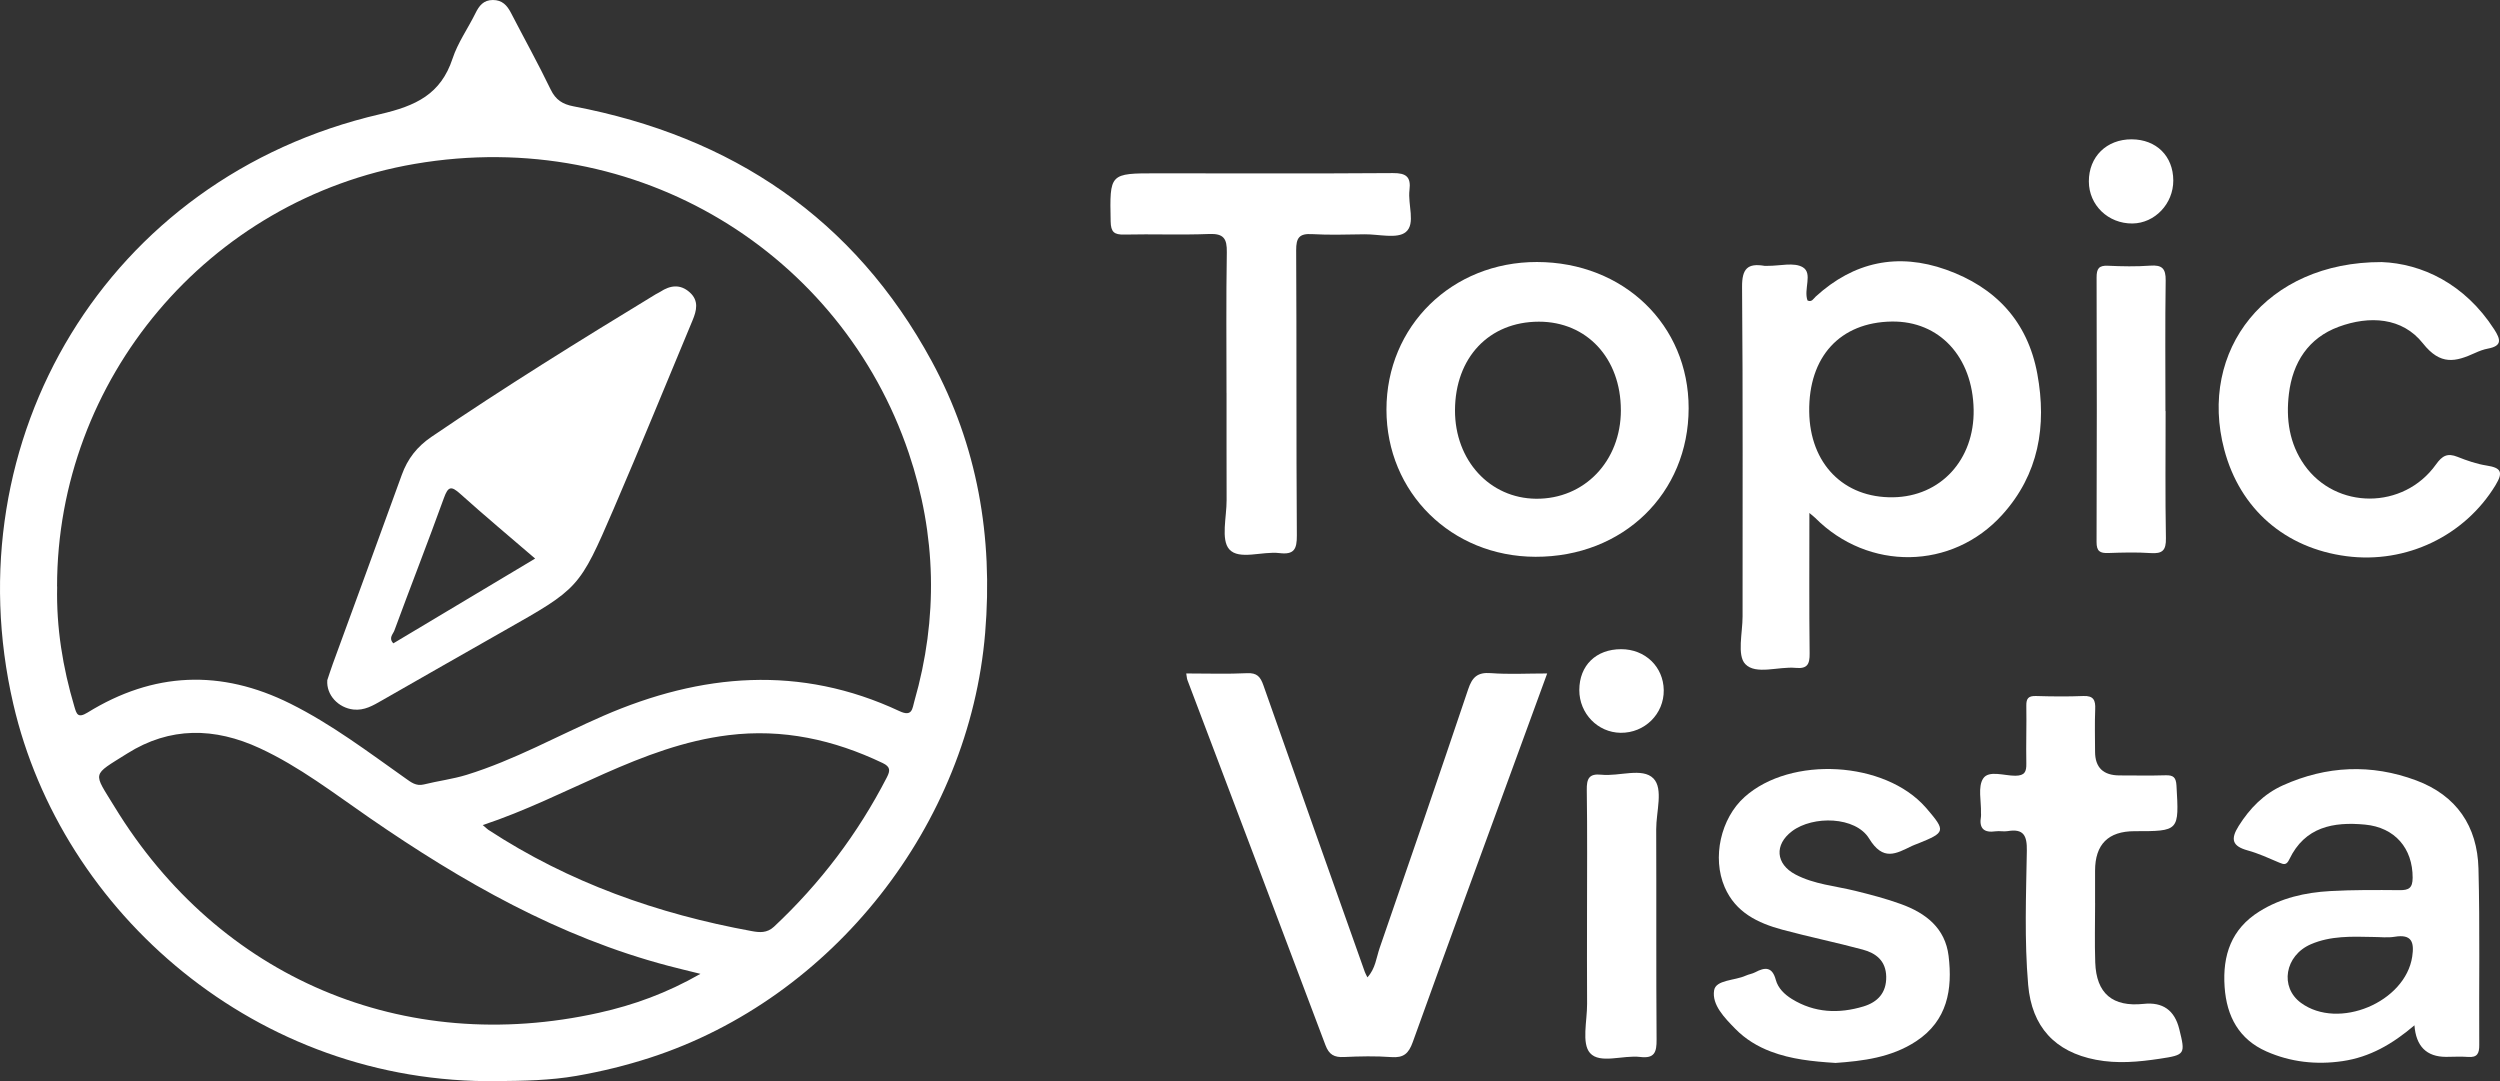 <?xml version="1.0" encoding="UTF-8"?><svg id="Ebene_1" xmlns="http://www.w3.org/2000/svg" viewBox="0 0 736.05 318.32"><rect x="0" y="0" width="736.05" height="318.32" fill="#333333" stroke="none"/><defs><style>.cls-1{fill:#fff;}</style></defs><path class="cls-1" d="m146.32,318.3c-70.68.95-128.2-49.53-142.41-111.04C-14.04,129.63,31.19,52.31,111.93,33.61c10.47-2.43,17.84-5.83,21.31-16.36,1.54-4.67,4.52-8.85,6.72-13.31C141.06,1.7,142.33,0,145.12,0c2.75,0,4.17,1.58,5.32,3.79,3.89,7.53,8.01,14.94,11.69,22.57,1.48,3.06,3.52,4.33,6.7,4.94,46.63,8.86,82.65,32.96,105.48,75.04,13.48,24.86,18.09,51.71,15.74,79.98-4.68,56.46-44.77,107.6-98.62,125.08-7.12,2.31-14.37,4.08-21.72,5.36-7.72,1.34-15.56,1.47-23.39,1.54ZM16.83,172.68c-.28,12.07,1.64,23.83,5.07,35.37.63,2.11.97,3.53,3.88,1.74,19.37-11.96,39.26-12.82,59.73-2.61,12.14,6.06,22.86,14.19,33.85,21.96,1.63,1.15,3.12,2.39,5.42,1.82,4.18-1.04,8.5-1.57,12.6-2.83,14.02-4.33,26.82-11.52,40.2-17.35,28.9-12.57,57.99-15.1,87.26-1.4,3.78,1.77,3.75-.77,4.36-2.9,7.04-24.53,6.51-48.96-1.64-73.09-19.77-58.58-79.56-96.42-145.42-85.14-61.01,10.45-105.32,63.55-105.34,124.42Zm189.39,114.04c-3.81-.95-6.62-1.61-9.42-2.35-32.29-8.51-60.74-24.78-87.95-43.54-10.54-7.26-20.68-15.13-32.39-20.55-13.26-6.14-26.4-6.37-38.99,1.56-10.6,6.67-10.1,5.28-3.75,15.69,30.79,50.45,85.19,73.49,142.69,60.64,10.12-2.26,19.86-5.75,29.81-11.45Zm-64.09-43.8c1.18,1,1.4,1.24,1.67,1.41,23.71,15.51,49.83,24.76,77.56,29.81,2.23.41,4.46.63,6.52-1.3,13.62-12.76,24.7-27.4,33.24-43.99,1.01-1.97,1.06-3.1-1.25-4.2-14.41-6.88-29.41-10.18-45.42-8.2-25.92,3.21-47.41,18.2-72.32,26.47Z"/><path class="cls-1" d="m532.72,151.05c0,14.38-.09,27.86.07,41.34.04,3.15-.66,4.57-4.08,4.25-5.09-.48-11.76,2.14-14.87-1.13-2.46-2.58-.79-9.19-.79-14.01-.03-32.33.13-64.65-.15-96.98-.05-5.41,1.62-7.09,6.6-6.25.32.05.67,0,1,0,3.5.04,7.72-1.13,10.3.43,2.96,1.79.16,6.49,1.37,9.77,1.26.58,1.73-.52,2.41-1.15,11.22-10.25,24.17-12.98,38.38-7.93,14.52,5.16,24.02,15.19,26.87,30.7,2.82,15.34.41,29.6-10.33,41.47-14.77,16.35-39.44,16.62-55.07.92-.32-.32-.68-.58-1.71-1.45Zm24.26-56.38c-15.23.22-24.52,10.36-24.31,26.54.2,15.3,10.12,25.42,24.69,25.2,14-.21,23.97-11.05,23.72-25.79-.27-15.56-10.1-26.15-24.1-25.95Z"/><path class="cls-1" d="m349.25,198.28c6.27,0,12.11.2,17.92-.08,2.94-.14,3.93,1.07,4.81,3.59,9.88,28.15,19.88,56.25,29.85,84.37.16.45.41.86.76,1.59,2.38-2.56,2.62-5.79,3.6-8.63,8.79-25.38,17.51-50.77,26.08-76.22,1.18-3.52,2.74-5.02,6.64-4.72,5.29.41,10.64.1,16.61.1-3.07,8.39-6,16.42-8.94,24.45-10.24,28.02-20.55,56.02-30.64,84.1-1.2,3.34-2.68,4.67-6.28,4.4-4.64-.34-9.33-.24-13.98-.02-2.85.13-4.38-.66-5.45-3.52-13.47-35.85-27.07-71.65-40.63-107.47-.17-.44-.17-.94-.35-1.94Z"/><path class="cls-1" d="m710.87,301.86c-6.54,5.59-13.18,9.38-21.14,10.55-7.79,1.15-15.36.29-22.44-2.84-8.03-3.55-11.72-10.25-12.32-18.99-.65-9.4,2-17.09,10.25-22.24,6.35-3.97,13.49-5.58,20.83-5.99,6.81-.38,13.65-.33,20.47-.27,2.7.03,3.79-.65,3.81-3.62.04-8.71-5.24-14.85-14.02-15.68-9.38-.89-17.72.7-22.28,10.21-.85,1.78-1.59,1.57-3,.97-3.05-1.3-6.09-2.7-9.28-3.58-4.53-1.25-5.11-3.28-2.64-7.2,3.29-5.23,7.41-9.43,13.02-11.96,12.85-5.78,26.02-6.38,39.23-1.46,11.9,4.43,18.03,13.52,18.35,25.95.45,17.31.12,34.63.23,51.95.02,2.49-.57,3.74-3.3,3.52-2.15-.17-4.33-.02-6.49-.02q-8.6-.02-9.29-9.29Zm-12.31-26c-6.16-.13-12.36-.37-18.18,2.14-7.71,3.33-9.24,12.65-2.92,17.27,11.04,8.07,30.73-.18,32.75-13.64.63-4.24-.13-6.66-5.16-5.83-2.11.35-4.32.06-6.49.06Z"/><path class="cls-1" d="m497.17,120.18c-.02,25.12-19.29,43.81-45.1,43.75-24.77-.06-43.87-18.93-43.87-43.34,0-24.59,19.28-43.49,44.32-43.45,25.5.04,44.67,18.51,44.65,43.04Zm-19.96.58c0-15.26-10.01-26.06-24.14-26.05-14.66.02-24.64,10.56-24.69,26.08-.04,14.74,10.21,25.93,23.87,26.05,14.24.12,24.97-11.08,24.97-26.08Z"/><path class="cls-1" d="m361.11,115.76c0-13.82-.14-27.65.09-41.47.07-4.03-.91-5.57-5.21-5.4-8.31.33-16.65-.02-24.98.17-3,.07-3.95-.75-4.01-3.87-.28-14.17-.39-14.17,13.66-14.16,23.15,0,46.3.1,69.45-.07,3.94-.03,5.35,1.14,4.87,5.02-.53,4.22,1.87,9.91-1.08,12.34-2.51,2.07-7.96.62-12.1.66-5.16.05-10.34.26-15.48-.05-3.81-.23-4.72,1.09-4.7,4.79.16,27.98,0,55.96.2,83.93.03,4.07-.83,5.71-5.12,5.19-5.06-.61-11.9,2.14-14.78-1.12-2.51-2.84-.76-9.51-.78-14.49-.04-10.49-.01-20.98-.02-31.48Z"/><path class="cls-1" d="m701.22,77.16c11.77.45,24.44,6.33,33.13,19.82,1.92,2.98,2.36,4.86-1.83,5.65-1.29.24-2.57.72-3.77,1.27-5.79,2.64-10.2,3.77-15.4-2.81-6.07-7.68-15.75-8.21-24.79-4.88-8.92,3.29-13.55,10.5-14.66,19.74-.89,7.4.08,14.6,4.55,20.95,9.3,13.2,29.21,13.23,38.76-.17,1.85-2.59,3.38-3.4,6.32-2.23,2.76,1.1,5.64,2.1,8.56,2.56,4.25.66,5.02,1.89,2.62,5.82-9.03,14.84-26.21,23.19-43.88,20.87-18.1-2.37-31.34-13.92-35.96-31.36-7.75-29.22,12.34-55.32,46.35-55.23Z"/><path class="cls-1" d="m540.3,312.94c-6.68-.42-12.96-1.08-18.92-3.34-3.92-1.48-7.49-3.65-10.44-6.66-3.17-3.24-6.98-7.1-6.27-11.37.51-3.12,6.09-2.84,9.31-4.32.9-.41,1.94-.54,2.8-1,2.9-1.55,5.01-1.64,6.05,2.24.66,2.46,2.58,4.3,4.73,5.63,6.65,4.11,13.83,4.39,21.1,2.19,4.12-1.25,6.77-3.98,6.68-8.76-.09-4.68-3.02-6.93-6.92-7.97-7.83-2.11-15.8-3.74-23.63-5.85-7.23-1.95-13.78-5.06-17.01-12.53-3.75-8.69-1.18-20.25,5.87-26.56,13.61-12.18,41.3-10.58,53.3,3.08.11.12.23.24.33.37,5.62,6.58,5.52,6.99-2.52,10.24-.62.25-1.25.45-1.85.74-4.7,2.28-8.47,4.58-12.61-2.19-3.98-6.51-16.49-6.82-22.69-2.16-5.26,3.96-4.84,9.67,1.01,12.75,5.52,2.91,11.75,3.36,17.68,4.83,4.51,1.12,8.98,2.28,13.36,3.87,7.39,2.67,13.05,7.12,14.04,15.26,1.2,9.85-.33,19.05-9.51,25.11-7.35,4.85-15.74,5.84-23.89,6.42Z"/><path class="cls-1" d="m616.84,265.86c0,5.83-.16,11.67.04,17.49.31,9.18,5.11,13.18,14.26,12.21q8.41-.9,10.47,7.39c1.84,7.43,1.8,7.63-5.71,8.76-6.25.94-12.46,1.53-18.84.3-12.03-2.31-18.87-9.69-19.93-22.06-1.13-13.15-.61-26.31-.39-39.46.08-4.45-.92-6.59-5.67-5.79-1.13.19-2.35-.11-3.49.05-3.49.51-4.96-.85-4.34-4.37.06-.32,0-.67,0-1,.11-3.48-.98-7.75.66-10.2,1.66-2.48,6.2-.77,9.45-.79,2.8-.02,3.29-1.19,3.24-3.62-.11-5.66.1-11.33,0-16.99-.04-2.15.62-2.92,2.82-2.86,4.66.14,9.34.19,13.99,0,3.03-.12,3.58,1.28,3.47,3.9-.17,4.16-.05,8.33-.04,12.49q0,7,7.25,6.99c4.5,0,9,.1,13.49-.04,2.32-.07,3.09.61,3.23,3.05.77,13.41.84,13.41-12.34,13.41q-11.63,0-11.63,11.64c0,3.17,0,6.33,0,9.5h.02Z"/><path class="cls-1" d="m637.6,121.03c0,12.48-.14,24.96.09,37.44.07,3.59-1.04,4.6-4.47,4.37-4.14-.28-8.32-.17-12.47-.02-2.47.09-3.49-.49-3.48-3.27.1-25.96.09-51.92.01-77.88,0-2.56.66-3.56,3.34-3.43,4.15.19,8.33.27,12.47-.03,3.46-.25,4.58.84,4.53,4.37-.19,12.81-.07,25.63-.07,38.44h.05Z"/><path class="cls-1" d="m467.25,269.6c0-12.32.11-24.65-.07-36.97-.05-3.32.6-4.93,4.3-4.54,5.23.56,12.09-2.21,15.33,1.11,2.97,3.05.79,9.82.81,14.95.08,20.65-.04,41.3.11,61.95.03,3.66-.58,5.61-4.82,5.09-5.06-.61-11.87,2.14-14.78-1.16-2.52-2.86-.83-9.49-.86-14.45-.06-8.66-.02-17.32-.02-25.98Z"/><path class="cls-1" d="m627.61,41.02c7.27.03,12.23,4.94,12.25,12.12.02,6.85-5.44,12.59-12.02,12.66-7.15.07-12.83-5.4-12.84-12.37-.02-7.29,5.22-12.44,12.61-12.41Z"/><path class="cls-1" d="m477.3,191.13c7.07,0,12.44,5.17,12.54,12.05.1,7.01-5.61,12.66-12.7,12.57-6.75-.09-12.17-5.69-12.16-12.58.01-7.25,4.92-12.04,12.32-12.04Z"/><path class="cls-1" d="m96.35,200.28c.48-1.41,1.02-3.15,1.65-4.87,6.77-18.54,13.59-37.06,20.3-55.62,1.7-4.71,4.48-8.27,8.68-11.14,21.59-14.7,43.78-28.45,66.09-42.02.43-.26.9-.44,1.32-.72,2.94-1.93,5.9-2.34,8.7.18,2.72,2.45,2.02,5.34.8,8.25-7.74,18.52-15.3,37.12-23.25,55.56-10.09,23.41-10.23,23.34-32.25,35.82-12,6.8-23.97,13.66-35.95,20.5-2.6,1.49-5.15,3.03-8.37,2.68-4.44-.49-8.03-4.26-7.71-8.61Zm61.2-35.83c-7.55-6.49-14.92-12.65-22.06-19.07-2.66-2.39-3.55-2.19-4.79,1.23-4.73,13.08-9.8,26.03-14.61,39.08-.37,1.01-1.78,2.17-.28,3.72,13.75-8.22,27.51-16.45,41.75-24.96Z"/></svg>